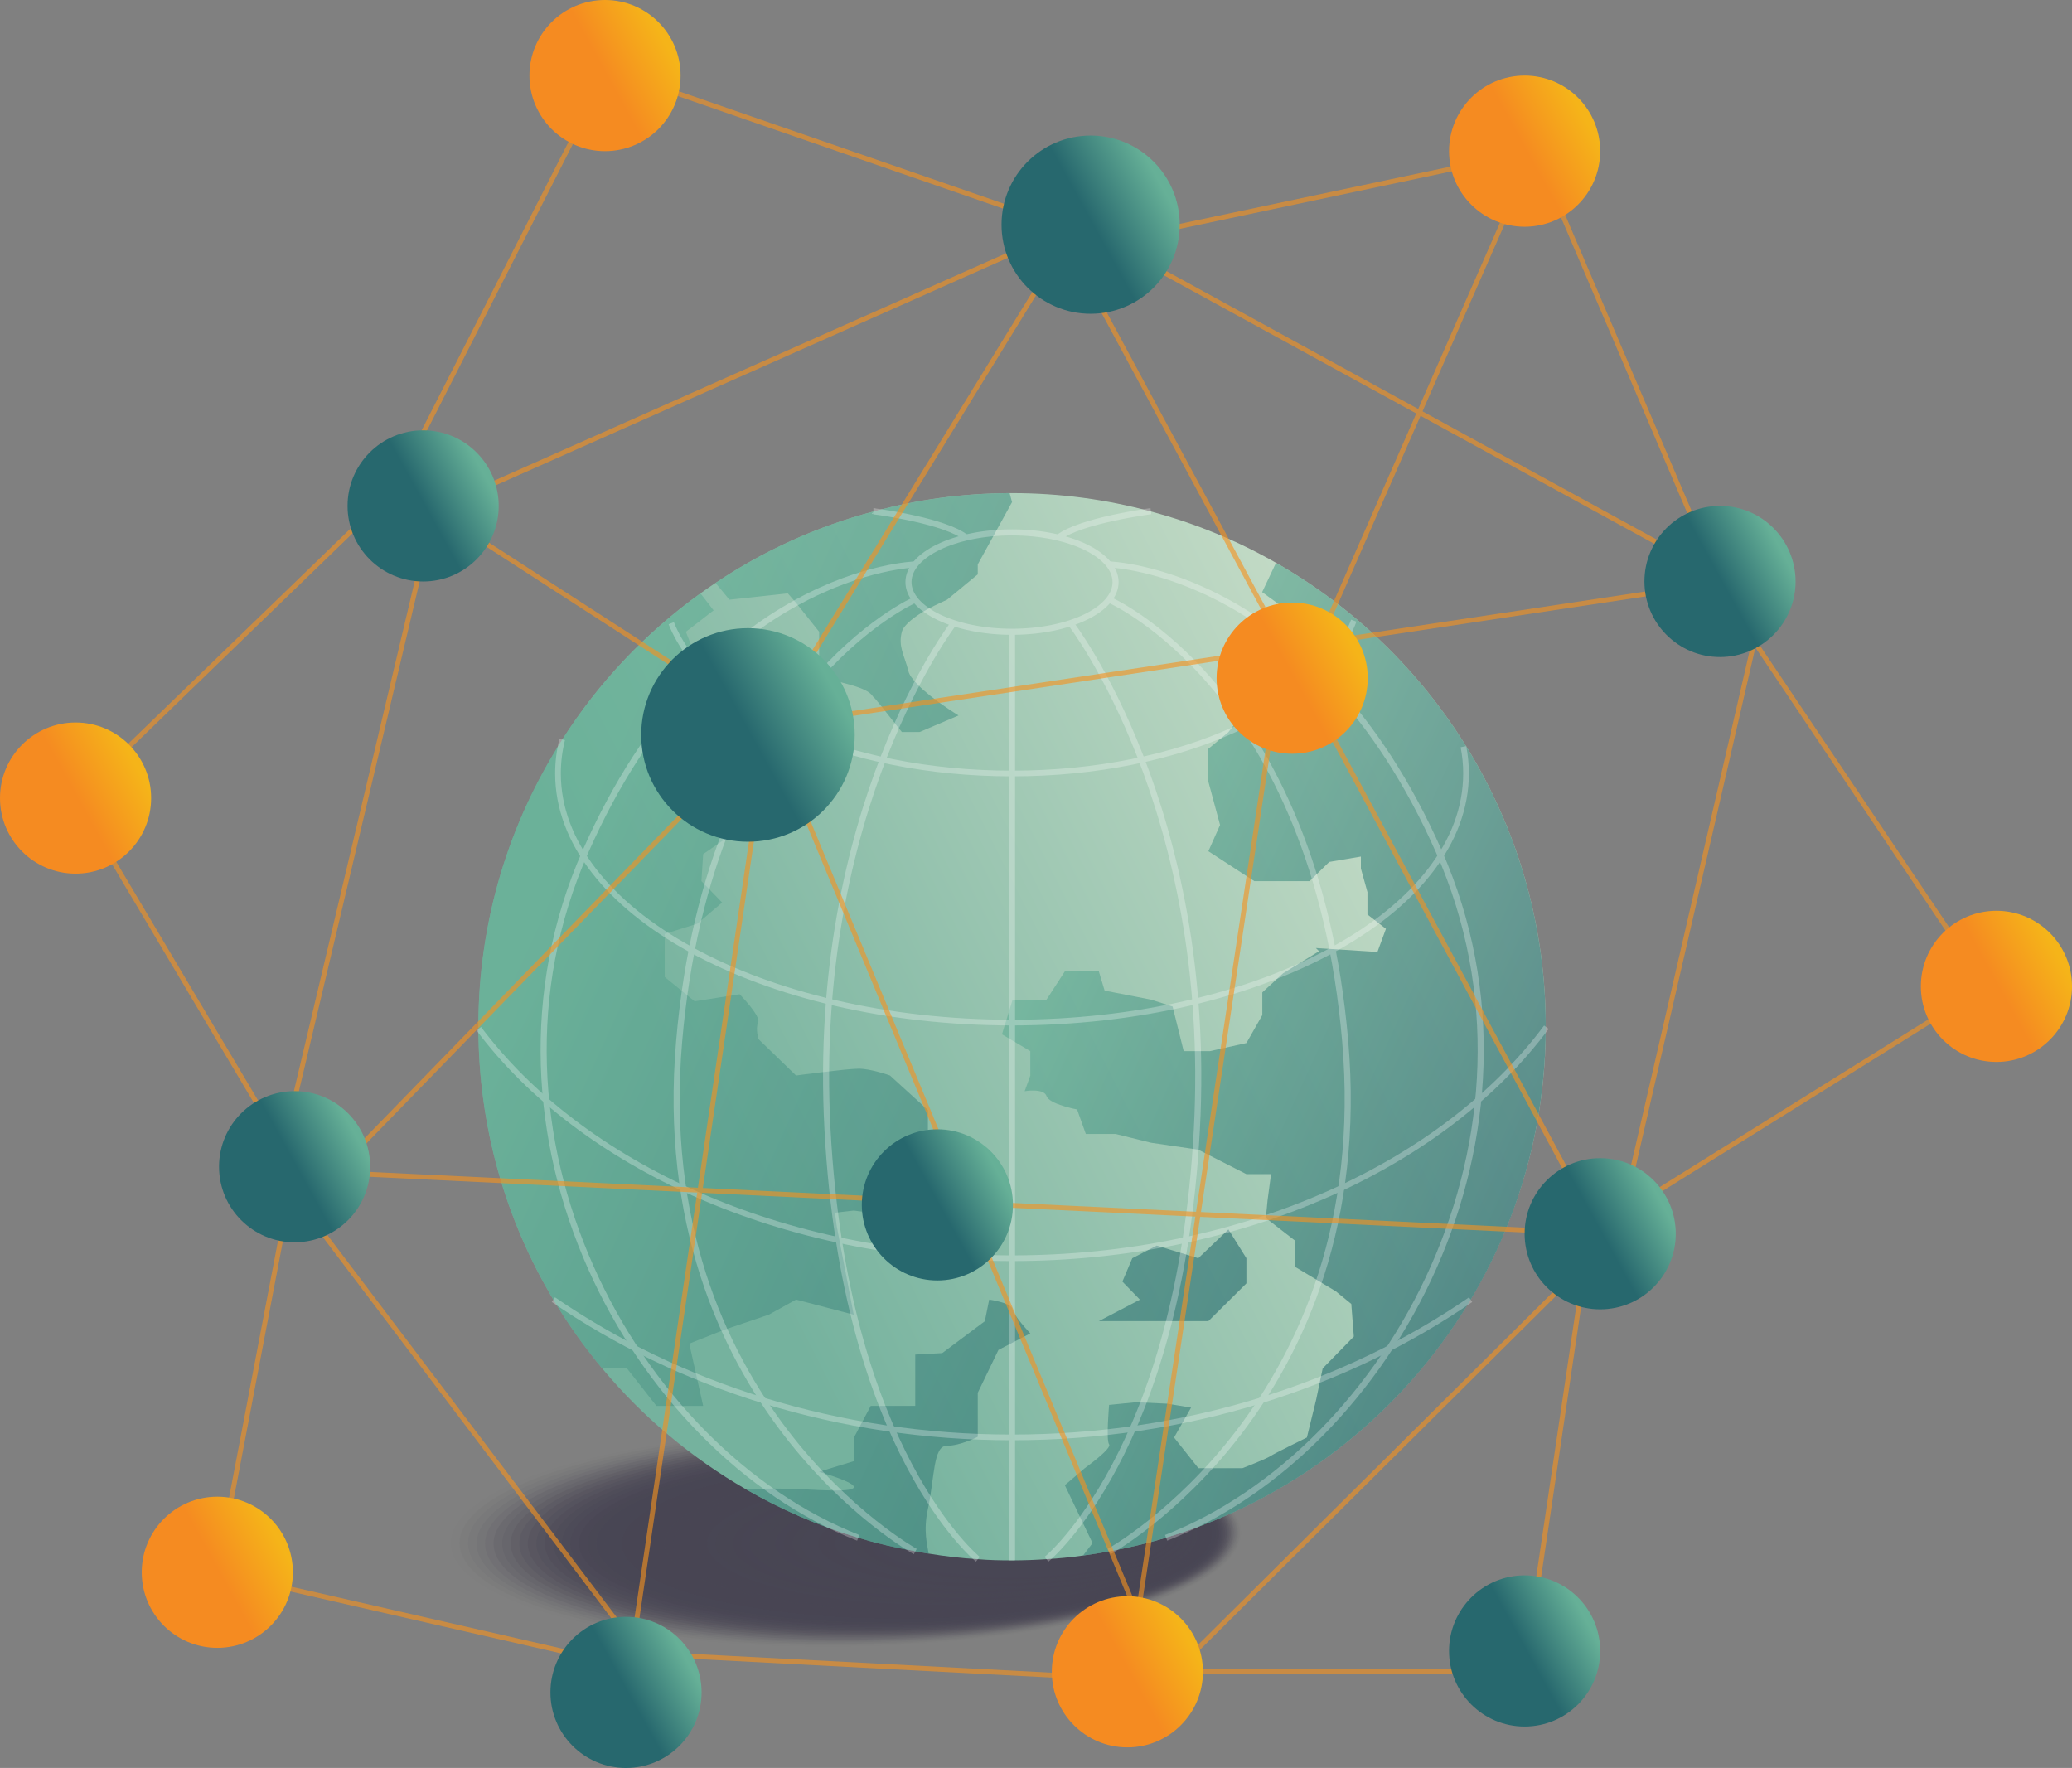 <?xml version="1.0" encoding="utf-8"?>
<svg xmlns="http://www.w3.org/2000/svg" enable-background="new 0 0 2211.03 1886.41" viewBox="0 0 2211.03 1886.41">
  <rect x="0" y="0" width="2211.03" height="1886.41" fill="#808080" stroke="none"/>
  <g>
    <g opacity=".49">
      <ellipse cx="899.01" cy="1640.86" fill="#0f0a26" opacity="0" rx="426.98" ry="117.37" transform="rotate(-.81 901.783 1640.139)"/>
      <ellipse cx="902.79" cy="1640.92" fill="#0f0a26" opacity=".02" rx="421.65" ry="115.83" transform="rotate(-.81 907.682 1643.96)"/>
      <ellipse cx="906.57" cy="1640.97" fill="#0f0a26" opacity=".039" rx="416.32" ry="114.29" transform="rotate(-.81 907.94 1637.405)"/>
      <ellipse cx="910.35" cy="1641.02" fill="#0f0a26" opacity=".059" rx="410.99" ry="112.76" transform="rotate(-.81 913.947 1641.392)"/>
      <ellipse cx="914.13" cy="1641.08" fill="#0f0a26" opacity=".078" rx="405.66" ry="111.22" transform="rotate(-.911 911.586 1636.593)"/>
      <ellipse cx="917.91" cy="1641.13" fill="#0f0a26" opacity=".098" rx="400.33" ry="109.68" transform="rotate(-.911 917.704 1640.774)"/>
      <ellipse cx="921.69" cy="1641.19" fill="#0f0a26" opacity=".118" rx="395" ry="108.14" transform="rotate(-.911 923.909 1645.069)"/>
      <ellipse cx="925.47" cy="1641.24" fill="#0f0a26" opacity=".137" rx="389.67" ry="106.6" transform="rotate(-.917 924.298 1639.207)"/>
      <ellipse cx="929.25" cy="1641.3" fill="#0f0a26" opacity=".157" rx="384.34" ry="105.06" transform="rotate(-.917 930.637 1643.702)"/>
      <ellipse cx="933.03" cy="1641.35" fill="#0f0a26" opacity=".176" rx="379.01" ry="103.52" transform="rotate(-.922 931.16 1638.136)"/>
      <ellipse cx="936.81" cy="1641.41" fill="#0f0a26" opacity=".196" rx="373.68" ry="101.98" transform="rotate(-.922 937.644 1642.853)"/>
      <ellipse cx="940.59" cy="1641.46" fill="#0f0a26" opacity=".216" rx="368.35" ry="100.45" transform="rotate(-.928 938.322 1637.582)"/>
      <ellipse cx="944.36" cy="1641.52" fill="#0f0a26" opacity=".235" rx="363.02" ry="98.91" transform="rotate(-.928 944.967 1642.543)"/>
      <ellipse cx="948.14" cy="1641.57" fill="#0f0a26" opacity=".255" rx="357.69" ry="97.37" transform="rotate(-.934 945.8 1637.592)"/>
      <ellipse cx="951.92" cy="1641.63" fill="#0f0a26" opacity=".275" rx="352.36" ry="95.83" transform="rotate(-.934 952.629 1642.82)"/>
      <ellipse cx="955.7" cy="1641.68" fill="#0f0a26" opacity=".294" rx="347.03" ry="94.29" transform="rotate(-.94 953.64 1638.198)"/>
      <ellipse cx="959.48" cy="1641.74" fill="#0f0a26" opacity=".314" rx="341.7" ry="92.75" transform="rotate(-.94 960.661 1643.713)"/>
      <ellipse cx="963.26" cy="1641.79" fill="#0f0a26" opacity=".333" rx="336.37" ry="91.21" transform="rotate(-.945 961.862 1639.45)"/>
      <ellipse cx="967.04" cy="1641.84" fill="#0f0a26" opacity=".353" rx="331.04" ry="89.67" transform="rotate(-.945 969.105 1645.28)"/>
      <ellipse cx="970.82" cy="1641.9" fill="#0f0a26" opacity=".372" rx="325.71" ry="88.14" transform="rotate(-.951 970.52 1641.399)"/>
      <ellipse cx="974.6" cy="1641.95" fill="#0f0a26" opacity=".392" rx="320.38" ry="86.6" transform="rotate(-.957 972.06 1637.758)"/>
      <ellipse cx="978.38" cy="1642.01" fill="#0f0a26" opacity=".412" rx="315.05" ry="85.06" transform="rotate(-.957 979.649 1644.096)"/>
      <ellipse cx="982.16" cy="1642.06" fill="#0f0a26" opacity=".431" rx="309.72" ry="83.52" transform="rotate(-.963 981.436 1640.875)"/>
      <ellipse cx="985.94" cy="1642.12" fill="#0f0a26" opacity=".451" rx="304.39" ry="81.98" transform="rotate(-.968 983.372 1637.92)"/>
      <ellipse cx="989.72" cy="1642.17" fill="#0f0a26" opacity=".471" rx="299.06" ry="80.44" transform="rotate(-.968 991.367 1644.85)"/>
      <ellipse cx="993.5" cy="1642.23" fill="#0f0a26" opacity=".49" rx="293.73" ry="78.9" transform="rotate(-.974 993.587 1642.363)"/>
      <ellipse cx="997.28" cy="1642.28" fill="#0f0a26" opacity=".51" rx="288.4" ry="77.36" transform="rotate(-.98 995.97 1640.165)"/>
      <ellipse cx="1001.06" cy="1642.34" fill="#0f0a26" opacity=".529" rx="283.07" ry="75.83" transform="rotate(-.985 998.527 1638.262)"/>
      <ellipse cx="1004.84" cy="1642.39" fill="#0f0a26" opacity=".549" rx="277.74" ry="74.29" transform="rotate(-.985 1007.169 1646.127)"/>
      <ellipse cx="1008.62" cy="1642.45" fill="#0f0a26" opacity=".569" rx="272.41" ry="72.75" transform="rotate(-.991 1010.083 1644.785)"/>
      <ellipse cx="1012.4" cy="1642.5" fill="#0f0a26" opacity=".588" rx="267.08" ry="71.21" transform="rotate(-.997 1013.197 1643.776)"/>
      <ellipse cx="1016.18" cy="1642.56" fill="#0f0a26" opacity=".608" rx="261.75" ry="69.67" transform="rotate(-1.003 1016.524 1643.107)"/>
      <ellipse cx="1019.95" cy="1642.61" fill="#0f0a26" opacity=".627" rx="256.42" ry="68.13" transform="rotate(-1.009 1020.076 1642.802)"/>
      <ellipse cx="1023.73" cy="1642.66" fill="#0f0a26" opacity=".647" rx="251.09" ry="66.59" transform="rotate(-1.014 1023.866 1642.87)"/>
      <ellipse cx="1027.51" cy="1642.72" fill="#0f0a26" opacity=".667" rx="245.76" ry="65.06" transform="rotate(-1.02 1027.9 1643.33)"/>
      <ellipse cx="1031.29" cy="1642.77" fill="#0f0a26" opacity=".686" rx="240.43" ry="63.52" transform="rotate(-1.026 1032.21 1644.206)"/>
      <ellipse cx="1035.07" cy="1642.83" fill="#0f0a26" opacity=".706" rx="235.1" ry="61.98" transform="rotate(-1.031 1036.794 1645.51)"/>
      <ellipse cx="1038.85" cy="1642.88" fill="#0f0a26" opacity=".726" rx="229.77" ry="60.44" transform="rotate(-1.037 1041.682 1647.268)"/>
      <ellipse cx="1042.63" cy="1642.94" fill="#0f0a26" opacity=".745" rx="224.44" ry="58.9" transform="rotate(-1.049 1041.086 1640.549)"/>
      <ellipse cx="1046.41" cy="1642.99" fill="#0f0a26" opacity=".765" rx="219.11" ry="57.36" transform="rotate(-1.054 1046.63 1643.331)"/>
      <ellipse cx="1050.19" cy="1643.05" fill="#0f0a26" opacity=".784" rx="213.78" ry="55.82" transform="rotate(-1.06 1052.54 1646.65)"/>
      <ellipse cx="1053.97" cy="1643.1" fill="#0f0a26" opacity=".804" rx="208.45" ry="54.28" transform="rotate(-1.072 1053.092 1641.762)"/>
      <ellipse cx="1057.75" cy="1643.16" fill="#0f0a26" opacity=".824" rx="203.12" ry="52.75" transform="rotate(-1.146 1057.755 1647.572)"/>
      <ellipse cx="1061.53" cy="1643.21" fill="#0f0a26" opacity=".843" rx="197.79" ry="51.21" transform="rotate(-1.146 1059.564 1643.874)"/>
      <ellipse cx="1065.31" cy="1643.27" fill="#0f0a26" opacity=".863" rx="192.46" ry="49.67" transform="rotate(-1.146 1061.896 1640.994)"/>
      <ellipse cx="1069.09" cy="1643.32" fill="#0f0a26" opacity=".882" rx="187.13" ry="48.13" transform="rotate(-1.146 1070.192 1647.51)"/>
      <ellipse cx="1072.87" cy="1643.38" fill="#0f0a26" opacity=".902" rx="181.8" ry="46.59" transform="rotate(-1.146 1073.602 1646.268)"/>
      <ellipse cx="1076.65" cy="1643.43" fill="#0f0a26" opacity=".922" rx="176.46" ry="45.05" transform="rotate(-1.146 1077.64 1645.976)"/>
      <ellipse cx="1080.43" cy="1643.48" fill="#0f0a26" opacity=".941" rx="171.13" ry="43.51" transform="rotate(-1.146 1082.335 1646.677)"/>
      <ellipse cx="1084.21" cy="1643.54" fill="#0f0a26" opacity=".961" rx="165.8" ry="41.97" transform="rotate(-1.146 1082.448 1640.232)"/>
      <ellipse cx="1087.99" cy="1643.59" fill="#0f0a26" opacity=".98" rx="160.47" ry="40.44" transform="rotate(-1.146 1088.66 1643.198)"/>
      <ellipse cx="1091.77" cy="1643.65" fill="#0f0a26" rx="155.14" ry="38.9" transform="rotate(-1.146 1090.494 1639.362)"/>
    </g>
    <g>
      <linearGradient gradientUnits="userSpaceOnUse" id="a" x1="1542.846" x2="762.26" y1="860.021" y2="1256.93">
        <stop offset="0" stop-color="#c6dcc7"/>
        <stop offset="1" stop-color="#75b29e"/>
      </linearGradient>
      <path d="M1649.48,1095.41v1.56c-0.26,105.91-29.59,204.81-80.21,289.69c-71.9,120.7-187.15,212.34-323.95,253.61&#xD;&#xA;			c-0.26,0.26-0.52,0.26-1.04,0.52c-19.47,5.71-39.46,10.64-59.96,14.28c-9.34,1.82-18.95,3.37-28.55,4.67&#xD;&#xA;			c-12.72,1.82-25.7,3.11-38.94,3.89c-12.2,0.78-24.4,1.3-36.86,1.3c-12.46,0-24.66-0.26-36.6-1.3c-17.65-1.04-35.3-3.11-52.43-5.97&#xD;&#xA;			c-5.19-0.78-10.12-1.56-15.06-2.6c-0.26,0-0.26-0.26-0.26-0.26c-20.25-3.37-40.23-8.05-59.7-14.02c-0.52,0-1.04-0.26-1.56-0.52&#xD;&#xA;			c-41.53-12.46-80.99-29.59-117.85-50.88c-58.66-33.75-110.84-77.61-153.93-129.27c-19.21-23.1-36.6-47.5-51.92-73.2&#xD;&#xA;			c0,0,0,0-0.26-0.26c-50.88-85.14-79.95-184.56-79.95-291.24c0-112.66,32.71-217.53,89.55-306.04c-0.26-0.26,0-0.26,0-0.26&#xD;&#xA;			c38.68-61,89.03-113.95,147.44-156.01c5.45-3.89,10.64-7.53,16.09-11.16c51.14-34.26,107.98-60.22,168.98-76.32h0.26&#xD;&#xA;			c46.2-12.72,94.74-19.21,144.58-19.47h2.6c51.14,0,100.72,6.75,147.7,19.47c48.02,12.72,93.71,31.67,136.02,56.07&#xD;&#xA;			C1534.49,700.07,1649.48,884.37,1649.48,1095.41z" fill="url(#a)"/>
      <g opacity=".67">
        <g>
          <g>
            <linearGradient gradientUnits="userSpaceOnUse" id="b" x1="1480.58" x2="542.754" y1="1469.943" y2="1041.222">
              <stop offset="0" stop-color="#27686e"/>
              <stop offset="1" stop-color="#66b097"/>
            </linearGradient>
            <polygon fill="url(#b)" points="1278.68 1342.52 1234.35 1329.08 1208.27 1342.52 1197.7 1367.45 1216.39 1386.72 1172.56 1409.66 1240.74 1409.66 1289.44 1409.66 1330.02 1369.37 1330.02 1342.52 1310.84 1311.82"/>
            <g>
              <linearGradient gradientUnits="userSpaceOnUse" id="c" x1="1502.309" x2="564.483" y1="1422.41" y2="993.69">
                <stop offset="0" stop-color="#27686e"/>
                <stop offset="1" stop-color="#66b097"/>
              </linearGradient>
              <path d="M990.16,1208.58l-20.77,10.64l20.77,63.08c0,0-11.16,3.63-27.77,9.34c-16.35,5.45-51.4,0-51.4,0&#xD;&#xA;							l-19.99,2.34l1.82,14.02l18.17,94.75l-61.52-16.1l-29.07,16.1l-47.5,16.09l-37.38,14.8l14.8,66.45h-49.84l-31.41-39.98h-26.48&#xD;&#xA;							c-82.55-98.9-132.12-225.83-132.12-364.7c0-190.27,93.45-358.74,236.99-462.31l14.02,18.17l-29.59,22.84l14.8,37.9&#xD;&#xA;							l-14.8,31.67l14.8,29.33l31.67,16.09l29.59,25.96c0,0,2.34,20.77,0,28.03c-2.08,7.53-15.05,38.94-15.05,38.94l-42.57,29.33&#xD;&#xA;							l-1.82,28.81l22.06,22.84l-26.48,22.58l-34.78,10.9v45.95l31.93,25.96l48.02-7.53c0,0,23.1,23.62,19.73,30.11&#xD;&#xA;							c-3.11,6.75,0.52,17.91,0.52,17.91l39.97,38.68c0,0,53.99-7.27,66.97-7.27c12.98,0,33.22,7.27,33.22,7.27l40.49,36.86V1208.58&#xD;&#xA;							z" fill="url(#c)"/>
              <linearGradient gradientUnits="userSpaceOnUse" id="d" x1="1378.078" x2="440.333" y1="1694.164" y2="1265.481">
                <stop offset="0" stop-color="#27686e"/>
                <stop offset="1" stop-color="#66b097"/>
              </linearGradient>
              <path d="M1099.44,1422.73l-34,17.65l-22.06,45.69v46.98c0,0-18.43,9.6-33.23,9.6&#xD;&#xA;							c-14.54,0-12.98,35.82-19.99,67.49c-5.19,23.36-0.52,38.68,0.78,47.5c-69.83-10.64-135.5-34.26-194.42-68.27&#xD;&#xA;							c10.64-1.3,32.71-1.82,77.35,0.52c84.1,4.15,0-19.47,0-19.47l37.38-11.42v-25.18l17.91-33.74h47.5v-54.77l28.81-1.56l45.43-34&#xD;&#xA;							l4.67-23.1c0,0,24.4,3.63,24.92,10.12C1081.01,1403.26,1099.44,1422.73,1099.44,1422.73z" fill="url(#d)"/>
            </g>
          </g>
          <linearGradient gradientUnits="userSpaceOnUse" id="e" x1="1709.619" x2="771.794" y1="968.918" y2="540.198">
            <stop offset="0" stop-color="#27686e"/>
            <stop offset="1" stop-color="#66b097"/>
          </linearGradient>
          <path d="M1079.97,535.76l-18.17,32.97l-18.43,33.48v10.64l-32.71,27c0,0-10.64,4.67-22.32,10.9&#xD;&#xA;					c-11.42,6.75-23.62,15.32-25.96,23.36c-4.15,15.83,2.6,24.66,7.01,42.05c1.04,4.15,4.41,8.56,9.08,13.5&#xD;&#xA;					c15.32,16.1,44.39,33.75,44.39,33.75l-41.53,17.65h-18.95c0,0-2.08-2.6-5.45-6.75c-8.31-10.64-23.88-30.37-24.92-30.63&#xD;&#xA;					c-1.3-0.26-0.26-6.49-26.48-13.5c-26.22-7.01-31.41-8.82-31.41-8.82v-47.24l-24.66-30.89l-8.83-10.12l-62.3,6.75l-14.8-17.91&#xD;&#xA;					c51.14-34.26,107.98-60.22,168.98-76.32h0.26c46.2-12.72,94.74-19.21,144.58-19.47L1079.97,535.76z" fill="url(#e)"/>
        </g>
        <linearGradient gradientUnits="userSpaceOnUse" id="f" x1="1615.76" x2="1087.339" y1="1293.467" y2="1051.903">
          <stop offset="0" stop-color="#27686e"/>
          <stop offset="1" stop-color="#66b097"/>
        </linearGradient>
        <path d="M1363.69,601.69l-2.85,0.52l-14.02,29.59l25.44,18.43l-12.72,24.66l12.72,9.86v36.86l-32.45,22.07&#xD;&#xA;				l-29.07,37.64l-21.29,17.65v35.04l12.46,46.21l-12.46,28.03l49.06,31.93h58.92l21.03-20.51l33.74-5.71v12.72l7.01,25.18v23.88&#xD;&#xA;				l19.73,15.31l-9.09,24.66l-57.67-3.65h0h0l-8-0.51l3.36,3.36l-38.44,23.67l-22.08,20.28v24.24l-17,29.84l-38.94,8.62h-27.97&#xD;&#xA;				l-11.82-47.6l-23.17-7.38l-49.36-9.59l-6.19-20.51h-36.27l-19.56,30.1l-36.21,0.23l-11.35,36.8l30.26,17.95v26.09l-6.02,16.66&#xD;&#xA;				c0,0,20.53-3.51,23.32,5.19c2.79,8.7,32.62,14.3,32.62,14.3l9.32,26.11h31.73l37.7,9.36l50.56,7.42l51.34,26.11h26.33&#xD;&#xA;				l-3.73,27.97l-1.8,18.87l30.99,24.02v27.97l43.54,26.11l16.63,13.55l2.7,34.81l-33.23,34l-7.01,33.49l-9.86,40.23&#xD;&#xA;				c0,0-35.04,17.13-39.2,19.99c-4.15,2.86-29.59,12.72-29.59,12.72h-46.98l-25.96-32.71l18.17-31.93l-25.18-4.15l-33.75-1.56&#xD;&#xA;				l-28.55,2.85c0,0-3.37,37.9,0,42.05c3.37,4.41-25.96,25.44-25.96,25.44l-21.29,18.17l29.59,61.78l-10.12,13.24&#xD;&#xA;				c278.53-36.86,493.72-275.41,493.72-564.32C1649.48,884.37,1534.49,700.07,1363.69,601.69z" fill="url(#f)"/>
      </g>
      <g opacity=".27">
        <g>
          <ellipse cx="1079.93" cy="621.09" fill="none" rx="110.49" ry="53.03" stroke="#fff" stroke-miterlimit="10" stroke-width="6.489"/>
          <line fill="none" stroke="#fff" stroke-miterlimit="10" stroke-width="6.489" x1="1079.93" x2="1079.93" y1="674.12" y2="1664.9"/>
          <path d="M976.67,639.83c0,0-219.7,95.01-251.95,471.23c-33.15,386.71,251.95,544.44,251.95,544.44" fill="none" stroke="#fff" stroke-miterlimit="10" stroke-width="6.489"/>
          <path d="M1017.79,664.94c0,0-153.19,197.52-134.73,540.75s160.4,458.03,160.4,458.03" fill="none" stroke="#fff" stroke-miterlimit="10" stroke-width="6.489"/>
          <path d="M976.67,602.28c0,0-219.09,5.53-351.95,306.31s50.76,637.85,291.1,732.27" fill="none" stroke="#fff" stroke-miterlimit="10" stroke-width="6.489"/>
          <path d="M932.79,545.62c8.57,1.04,76.32,10.64,98.12,28.03" fill="none" stroke="#fff" stroke-miterlimit="10" stroke-width="6.489"/>
          <path d="M932.53,545.62c-0.26-0.26-0.52-0.26-0.52-0.26" fill="none" stroke="#fff" stroke-miterlimit="10" stroke-width="6.489"/>
          <path d="M1183.52,639.83c0,0,219.7,95.01,251.95,471.23c33.15,386.71-251.95,544.44-251.95,544.44" fill="none" stroke="#fff" stroke-miterlimit="10" stroke-width="6.489"/>
          <path d="M1142.4,664.94c0,0,153.19,197.52,134.73,540.75s-160.4,458.03-160.4,458.03" fill="none" stroke="#fff" stroke-miterlimit="10" stroke-width="6.489"/>
          <path d="M1183.52,602.28c0,0,219.09,5.53,351.95,306.31s-50.76,637.85-291.1,732.27" fill="none" stroke="#fff" stroke-miterlimit="10" stroke-width="6.489"/>
          <path d="M1228.12,545.43c0,0-75.4,9.83-98.72,28.18" fill="none" stroke="#fff" stroke-miterlimit="10" stroke-width="6.489"/>
        </g>
        <path d="M1444.62,662.25c-34.71,93.06-184.8,163.07-364.69,163.07c-178.14,0-327.05-68.65-363.64-160.35" fill="none" stroke="#fff" stroke-miterlimit="10" stroke-width="6.07"/>
        <path d="M1561.64,796.71c1.83,9.4,2.77,18.94,2.77,28.6c0,146.8-216.91,265.8-484.49,265.8&#xD;&#xA;				s-484.49-119-484.49-265.8c0-12.3,1.52-24.41,4.47-36.27" fill="none" stroke="#fff" stroke-miterlimit="10" stroke-width="6.07"/>
        <path d="M1650.14,1096.05c-109.22,146.73-323.61,246.47-570.21,246.47c-245.71,0-459.44-99.02-569.02-244.88" fill="none" stroke="#fff" stroke-miterlimit="10" stroke-width="6.07"/>
        <path d="M1569.29,1386.75c-133.62,91.89-303.91,146.95-489.36,146.95c-185.48,0-355.78-55.07-489.41-146.99" fill="none" stroke="#fff" stroke-miterlimit="10" stroke-width="6.07"/>
      </g>
    </g>
    <g>
      <g opacity=".61">
        <polyline fill="none" points="645.61 80.64 420.54 522.56 80.64 851.53 314.38 1244.88 231.89 1677.61 696.2 1783.79" stroke="#f6921e" stroke-miterlimit="10" stroke-width="5.208"/>
        <polyline fill="none" points="668.01 80.64 1180.91 258.06 1638.33 161.28 1844.07 642.94 2119.15 1052.44 1696.16 1316.4 1626.92 1783.79 1180.91 1783.79" stroke="#f6921e" stroke-miterlimit="10" stroke-width="5.208"/>
        <polygon fill="none" points="1148.81 239.71 1881.96 641.19 1727.13 1312.73 1243.23 1793.68 684.23 1764.47 295.69 1251.22 463.2 544.2" stroke="#f6921e" stroke-miterlimit="10" stroke-width="5.208"/>
        <polyline fill="none" points="1148.81 239.71 820.01 774.86 463.2 544.2" stroke="#f6921e" stroke-miterlimit="10" stroke-width="5.208"/>
        <polyline fill="none" points="668.01 1805.77 820.01 774.86 1844.07 620.44" stroke="#f6921e" stroke-miterlimit="10" stroke-width="5.208"/>
        <polyline fill="none" points="1137.54 258.06 1707.56 1316.4 357.04 1251.22 820.01 774.86 1243.23 1793.68" stroke="#f6921e" stroke-miterlimit="10" stroke-width="5.208"/>
        <line fill="none" stroke="#f6921e" stroke-miterlimit="10" stroke-width="5.208" x1="1208.44" x2="1363.76" y1="1761.55" y2="729.12"/>
        <line fill="none" stroke="#f6921e" stroke-miterlimit="10" stroke-width="5.208" x1="1626.92" x2="1407.17" y1="184.16" y2="684.9"/>
      </g>
      <linearGradient gradientUnits="userSpaceOnUse" id="g" x1="800.323" x2="888.674" y1="782.999" y2="734.239">
        <stop offset="0" stop-color="#27686e"/>
        <stop offset="1" stop-color="#66b097"/>
      </linearGradient>
      <circle cx="798.16" cy="784.19" fill="url(#g)" r="113.93"/>
      <linearGradient gradientUnits="userSpaceOnUse" id="h" x1="453.049" x2="515.583" y1="538.951" y2="504.44">
        <stop offset="0" stop-color="#27686e"/>
        <stop offset="1" stop-color="#66b097"/>
      </linearGradient>
      <circle cx="451.52" cy="539.8" fill="url(#h)" r="80.64"/>
      <linearGradient gradientUnits="userSpaceOnUse" id="i" x1="315.912" x2="378.446" y1="1244.037" y2="1209.526">
        <stop offset="0" stop-color="#27686e"/>
        <stop offset="1" stop-color="#66b097"/>
      </linearGradient>
      <circle cx="314.38" cy="1244.88" fill="url(#i)" r="80.64"/>
      <linearGradient gradientUnits="userSpaceOnUse" id="j" x1="669.541" x2="732.075" y1="1804.927" y2="1770.415">
        <stop offset="0" stop-color="#27686e"/>
        <stop offset="1" stop-color="#66b097"/>
      </linearGradient>
      <circle cx="668.01" cy="1805.77" fill="url(#j)" r="80.64"/>
      <linearGradient gradientUnits="userSpaceOnUse" id="k" x1="1709.095" x2="1771.629" y1="1315.552" y2="1281.04">
        <stop offset="0" stop-color="#27686e"/>
        <stop offset="1" stop-color="#66b097"/>
      </linearGradient>
      <circle cx="1707.56" cy="1316.4" fill="url(#k)" r="80.64"/>
      <linearGradient gradientUnits="userSpaceOnUse" id="l" x1="1836.931" x2="1899.465" y1="619.59" y2="585.078">
        <stop offset="0" stop-color="#27686e"/>
        <stop offset="1" stop-color="#66b097"/>
      </linearGradient>
      <circle cx="1835.4" cy="620.44" fill="url(#l)" r="80.64"/>
      <linearGradient gradientUnits="userSpaceOnUse" id="m" x1="2131.926" x2="2194.46" y1="1051.593" y2="1017.081">
        <stop offset="0" stop-color="#f58b21"/>
        <stop offset="1" stop-color="#f5b419"/>
      </linearGradient>
      <circle cx="2130.39" cy="1052.44" fill="url(#m)" r="80.64"/>
      <linearGradient gradientUnits="userSpaceOnUse" id="n" x1="1628.456" x2="1690.99" y1="1760.702" y2="1726.19">
        <stop offset="0" stop-color="#27686e"/>
        <stop offset="1" stop-color="#66b097"/>
      </linearGradient>
      <circle cx="1626.92" cy="1761.55" fill="url(#n)" r="80.64"/>
      <linearGradient gradientUnits="userSpaceOnUse" id="o" x1="233.423" x2="295.957" y1="1676.765" y2="1642.254">
        <stop offset="0" stop-color="#f58b21"/>
        <stop offset="1" stop-color="#f5b419"/>
      </linearGradient>
      <circle cx="231.89" cy="1677.61" fill="url(#o)" r="80.64"/>
      <linearGradient gradientUnits="userSpaceOnUse" id="p" x1="82.171" x2="144.705" y1="850.688" y2="816.177">
        <stop offset="0" stop-color="#f58b21"/>
        <stop offset="1" stop-color="#f5b419"/>
      </linearGradient>
      <circle cx="80.64" cy="851.53" fill="url(#p)" r="80.64"/>
      <linearGradient gradientUnits="userSpaceOnUse" id="q" x1="1001.817" x2="1064.351" y1="1284.748" y2="1250.236">
        <stop offset="0" stop-color="#27686e"/>
        <stop offset="1" stop-color="#66b097"/>
      </linearGradient>
      <circle cx="1000.28" cy="1285.59" fill="url(#q)" r="80.64"/>
      <linearGradient gradientUnits="userSpaceOnUse" id="r" x1="1165.606" x2="1239.334" y1="238.709" y2="198.019">
        <stop offset="0" stop-color="#27686e"/>
        <stop offset="1" stop-color="#66b097"/>
      </linearGradient>
      <circle cx="1163.8" cy="239.71" fill="url(#r)" r="95.07"/>
      <linearGradient gradientUnits="userSpaceOnUse" id="s" x1="1204.552" x2="1267.086" y1="1782.943" y2="1748.431">
        <stop offset="0" stop-color="#f58b21"/>
        <stop offset="1" stop-color="#f5b419"/>
      </linearGradient>
      <circle cx="1203.02" cy="1783.79" fill="url(#s)" r="80.64"/>
      <linearGradient gradientUnits="userSpaceOnUse" id="t" x1="1380.413" x2="1442.947" y1="722.732" y2="688.221">
        <stop offset="0" stop-color="#f58b21"/>
        <stop offset="1" stop-color="#f5b419"/>
      </linearGradient>
      <circle cx="1378.88" cy="723.58" fill="url(#t)" r="80.64"/>
      <linearGradient gradientUnits="userSpaceOnUse" id="u" x1="1628.456" x2="1690.99" y1="160.431" y2="125.92">
        <stop offset="0" stop-color="#f58b21"/>
        <stop offset="1" stop-color="#f5b419"/>
      </linearGradient>
      <circle cx="1626.92" cy="161.28" fill="url(#u)" r="80.64"/>
      <linearGradient gradientUnits="userSpaceOnUse" id="v" x1="647.143" x2="709.677" y1="79.793" y2="45.281">
        <stop offset="0" stop-color="#f58b21"/>
        <stop offset="1" stop-color="#f5b419"/>
      </linearGradient>
      <circle cx="645.61" cy="80.64" fill="url(#v)" r="80.64"/>
    </g>
  </g>
</svg>